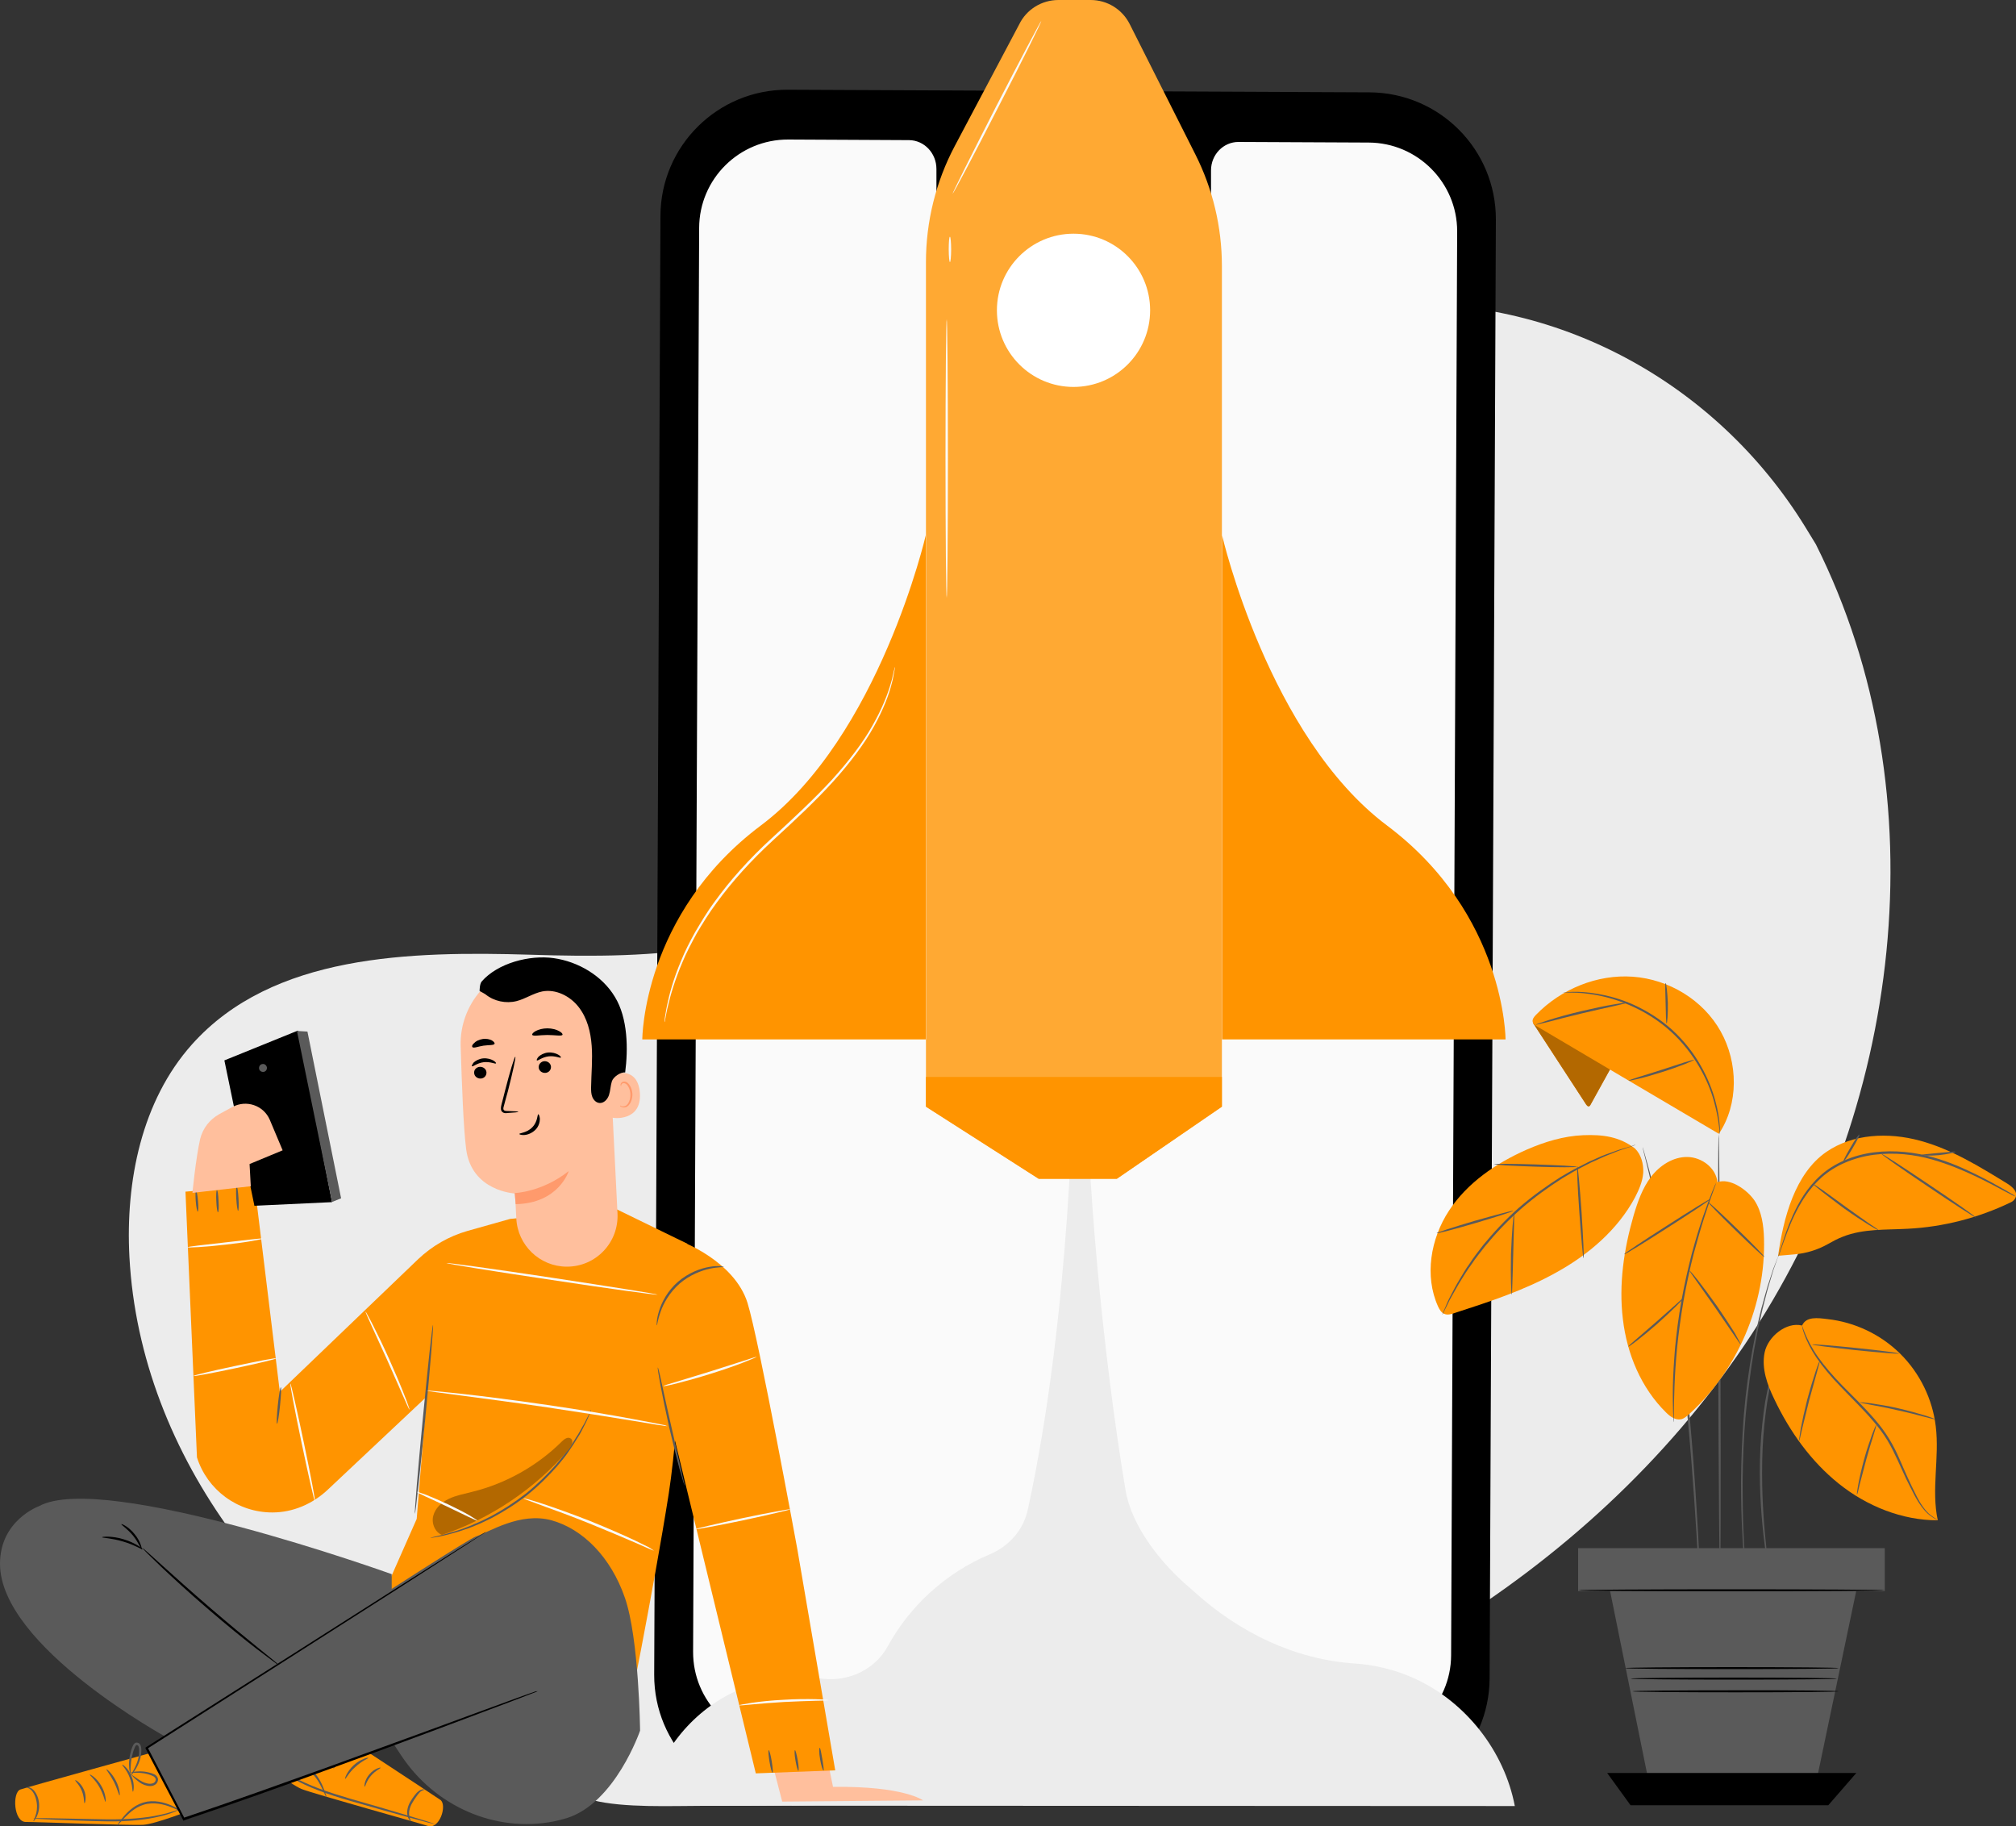 <?xml version="1.0" encoding="utf-8"?>
<!-- Generator: Adobe Illustrator 26.0.1, SVG Export Plug-In . SVG Version: 6.00 Build 0)  -->
<svg version="1.2" baseProfile="tiny" xmlns="http://www.w3.org/2000/svg" xmlns:xlink="http://www.w3.org/1999/xlink" x="0px"
	 y="0px" viewBox="0 0 1000 905.8" overflow="visible" xml:space="preserve">
<rect x="0" y="0" width="1000" height="905.8" fill="#333333" stroke="none"/>
<g id="Background_Simple">
</g>
<g id="Device">
</g>
<g id="Rocket">
</g>
<g id="Character">
</g>
<g id="Plant">
	<g>
		<path fill="#ECECEC" d="M900.7,269.9l-5.2-8.5c-44.3-72-124.3-115.4-208.6-110.2c-10.8,0.7-21.6,2.1-32.3,4.4
			c-76.7,16.2-143.4,73.5-171.1,146.8c-16.3,43.1-20.8,92.8-51.7,127c-40.2,44.6-108.4,46-168.4,44.1c-60-1.8-128.2-0.3-168.2,44.5
			c-25,28-33,67.9-31,105.4c5.3,99.3,75.4,188.2,164.6,232.3c23.4,11.6,40.1,30.8,65.2,37.1c15.5,3.9,38.7,2.8,54.8,2.8
			c56.8,0,115.5,0,171.7-11.2c136.7-27.2,266.7-101.9,344.8-217.3C943.4,551.7,963.2,394.5,900.7,269.9z"/>
		<g>
			<g>
				<g>
					<g>
						<g>
							<g>
								<g>
									<g>
										<path d="M675.7,895l-288.6-1.3c-34.7-0.2-62.7-28.4-62.6-63.1l3.1-723.5c0.1-34.7,28.4-62.8,63.2-62.6l288.6,1.3
											c34.7,0.2,62.7,28.4,62.6,63.1l-3.1,723.5C738.7,867.1,710.4,895.1,675.7,895z"/>
									</g>
								</g>
								<g>
									<g>
										<path fill="#FAFAFA" d="M678.9,70.7l-64.6-0.3c-7.5,0-13.6,6.3-13.6,14.1l0,10.1c0,7.8-6.1,14.2-13.6,14.1l-109.1-0.5
											c-7.5,0-13.6-6.4-13.5-14.3l0-10.1c0-7.8-6-14.2-13.5-14.3l-19.7-0.1l-40.3-0.2c-24.3-0.1-44.1,19.5-44.2,43.8l-3,706.2
											c-0.1,24.3,19.5,44.1,43.8,44.2l288,1.3c24.3,0.1,44.1-19.5,44.2-43.8l3-706.2C722.8,90.6,703.2,70.8,678.9,70.7z"/>
									</g>
								</g>
							</g>
						</g>
					</g>
				</g>
				<g>
					<g>
						<g>
							<g>
								<g>
									<g>
										<path fill="#FAFAFA" d="M559.2,309.6c2.4,1.8,4.5,3.8,6.3,6.1l8-1.5l5.3,12.4l-6.6,4.8c0.4,2.9,0.5,5.8,0.1,8.8l6.7,4.6
											l-5,12.5l-8-1.3c-1.8,2.4-3.8,4.5-6.1,6.3l1.5,8l-12.4,5.3l-4.8-6.6c-2.9,0.4-5.8,0.5-8.8,0.1l-4.6,6.7l-12.5-5l1.3-8
											c-2.4-1.8-4.5-3.8-6.3-6.1l-8,1.5l-5.3-12.4l6.6-4.8c-0.4-2.9-0.5-5.8-0.1-8.8l-6.7-4.6l5-12.5l8,1.3
											c1.8-2.4,3.8-4.5,6.1-6.3l-1.5-8l12.4-5.3l4.8,6.6c2.9-0.4,5.8-0.5,8.8-0.1l4.6-6.7l12.5,5L559.2,309.6L559.2,309.6z
											 M545.3,323c-7.4-3-15.8,0.6-18.8,8c-3,7.4,0.6,15.8,8,18.8c7.4,3,15.8-0.6,18.8-8C556.3,334.4,552.7,326,545.3,323z"/>
									</g>
								</g>
							</g>
						</g>
					</g>
					<g>
						<g>
							<g>
								<g>
									<g>
										<g>
											<path fill="#FAFAFA" d="M545.3,323c0,0,1.3,0.3,3.2,1.6c1.9,1.3,4.4,3.8,5.6,7.9c0.6,2,0.8,4.4,0.3,6.8
												c-0.5,2.4-1.6,4.9-3.5,7c-0.9,1.1-2,2-3.3,2.7c-1.2,0.8-2.6,1.4-4.1,1.7c-2.9,0.8-6.2,0.6-9.2-0.6c-3-1.2-5.5-3.4-7.1-6
												c-0.8-1.3-1.4-2.7-1.7-4.1c-0.4-1.4-0.5-2.8-0.5-4.2c0.1-2.8,1-5.4,2.3-7.4c1.3-2.1,3.1-3.6,4.9-4.7
												c3.7-2.1,7.3-2.2,9.5-1.8C544.2,322.4,545.3,323,545.3,323c0,0.1-1.2-0.5-3.5-0.7c-2.2-0.3-5.7-0.1-9.2,2
												c-1.7,1-3.4,2.5-4.6,4.6c-1.2,2-2.1,4.4-2.2,7.1c-0.1,1.3,0.1,2.7,0.5,4c0.3,1.3,0.9,2.7,1.7,3.9
												c1.5,2.5,3.9,4.5,6.7,5.6c2.8,1.1,5.9,1.3,8.7,0.6c1.4-0.3,2.7-0.9,3.9-1.6c1.2-0.7,2.2-1.6,3.1-2.6
												c1.8-1.9,2.8-4.3,3.3-6.6c0.5-2.3,0.3-4.6-0.2-6.5c-1.1-3.9-3.4-6.4-5.2-7.8C546.5,323.5,545.3,323.1,545.3,323z"/>
										</g>
									</g>
								</g>
							</g>
						</g>
					</g>
					<g>
						<g>
							<g>
								<g>
									<g>
										<g>
											<path fill="#FAFAFA" d="M559.2,309.6c0,0,0-0.2,0.1-0.5c0.1-0.4,0.1-0.9,0.2-1.5c0.2-1.4,0.5-3.4,0.9-6l0.1,0.1
												c-3.2-1.3-7.4-2.9-12.5-4.9l0.3-0.1c-1.4,2-2.9,4.3-4.6,6.7l-0.1,0.1l-0.1,0c-2.7-0.3-5.7-0.3-8.7,0.1l-0.2,0l-0.1-0.1
												c-1.5-2-3.1-4.3-4.8-6.6l0.4,0.1c-3.9,1.7-8,3.4-12.4,5.3l0.2-0.4c0.5,2.5,1,5.2,1.5,8l0,0.2l-0.2,0.1
												c-2.1,1.7-4.2,3.8-6.1,6.2l-0.1,0.2l-0.2,0c-2.5-0.4-5.2-0.8-8-1.3l0.4-0.2c-1.6,3.9-3.3,8.1-5,12.5l-0.1-0.5
												c2.1,1.4,4.4,3,6.7,4.6l0.2,0.1l0,0.2c-0.3,2.7-0.3,5.7,0.1,8.7l0,0.2l-0.2,0.1c-2.1,1.5-4.3,3.1-6.6,4.8l0.1-0.5
												c1.7,3.9,3.5,8.1,5.3,12.4l-0.5-0.2c2.5-0.5,5.2-1,8-1.5l0.2,0l0.2,0.2c1.7,2.2,3.8,4.3,6.2,6.1l0,0l0,0
												c0.1,0.2-0.2-0.4,0.2,0.4l0,0l0,0l0,0l0,0.1l0,0.1l0,0.3l-0.1,0.5l-0.2,1l-0.3,2c-0.2,1.3-0.4,2.7-0.6,4l-0.3-0.4
												c4.2,1.7,8.4,3.4,12.5,5l-0.5,0.1c1.6-2.2,3.1-4.5,4.6-6.7l0.1-0.2l0.2,0c2.9,0.4,5.8,0.3,8.7-0.1l0.2,0l0.1,0.2
												c1.6,2.2,3.2,4.4,4.8,6.6l-0.5-0.1c4.2-1.8,8.3-3.6,12.4-5.3l-0.2,0.4c-0.5-2.7-1-5.4-1.4-8l0-0.2l0.2-0.1
												c2.3-1.8,4.4-3.9,6.1-6.2l0.1-0.2l0.2,0c2.7,0.4,5.4,0.9,8,1.3l-0.4,0.2c1.8-4.4,3.4-8.5,5-12.5l0.1,0.4
												c-2.3-1.6-4.5-3.2-6.7-4.6l-0.1-0.1l0-0.2c0.4-3.1,0.3-6-0.1-8.7l0-0.2l0.1-0.1c2.4-1.7,4.6-3.3,6.6-4.7l-0.1,0.3
												c-2-4.8-3.7-8.9-5.2-12.4l0.2,0.1c-3.2,0.6-5.8,1-8,1.4l-0.1,0l0-0.1c-1.8-2.3-3.4-3.8-4.5-4.8c-0.5-0.5-0.9-0.8-1.2-1.1
												C559.3,309.8,559.2,309.6,559.2,309.6c0,0,0.2,0.1,0.5,0.3c0.3,0.2,0.7,0.5,1.3,1c1.1,0.9,2.8,2.4,4.6,4.7l-0.1,0
												c2.2-0.4,4.8-0.9,8-1.5l0.1,0l0.1,0.1c1.5,3.5,3.3,7.6,5.3,12.3l0.1,0.2l-0.2,0.1c-2,1.5-4.2,3-6.6,4.8l0.1-0.3
												c0.4,2.8,0.5,5.7,0.1,8.8l-0.1-0.3c2.1,1.5,4.3,3,6.7,4.6l0.2,0.1l-0.1,0.2c-1.6,3.9-3.2,8.1-5,12.5l-0.1,0.3l-0.3,0
												c-2.6-0.4-5.3-0.8-8-1.3l0.3-0.1c-1.7,2.3-3.8,4.5-6.2,6.3l0.1-0.4c0.5,2.6,1,5.3,1.5,8l0.1,0.3l-0.3,0.1
												c-4,1.7-8.1,3.5-12.4,5.3l-0.3,0.1l-0.2-0.3c-1.6-2.2-3.2-4.4-4.8-6.6l0.4,0.2c-2.9,0.4-5.9,0.5-8.9,0.1l0.4-0.2
												c-1.5,2.2-3.1,4.4-4.6,6.7l-0.2,0.3l-0.3-0.1c-4.1-1.6-8.3-3.3-12.5-5l-0.3-0.1l0.1-0.3c0.2-1.3,0.4-2.7,0.6-4l0.3-2
												l0.2-1l0.1-0.5l0-0.3l0-0.1l0-0.1l0,0l0,0l0,0c0.3,0.8,0.1,0.2,0.2,0.4l0,0l0,0c-2.4-1.8-4.6-4-6.3-6.2l0.4,0.2
												c-2.7,0.5-5.5,1-8,1.5l-0.3,0.1l-0.1-0.3c-1.8-4.3-3.6-8.5-5.3-12.4l-0.1-0.3l0.3-0.2c2.3-1.6,4.5-3.3,6.6-4.8l-0.2,0.4
												c-0.4-3-0.4-6.1-0.1-8.9l0.2,0.4c-2.3-1.6-4.6-3.2-6.7-4.6l-0.3-0.2l0.1-0.3c1.7-4.3,3.4-8.6,5-12.5l0.1-0.3l0.3,0
												c2.8,0.5,5.5,0.9,8,1.3l-0.3,0.1c1.9-2.5,4-4.6,6.2-6.3l-0.1,0.3c-0.5-2.8-1-5.5-1.4-8l0-0.3l0.2-0.1
												c4.3-1.8,8.5-3.6,12.4-5.2l0.2-0.1l0.1,0.2c1.7,2.3,3.3,4.5,4.7,6.6l-0.3-0.1c3.1-0.4,6.1-0.4,8.8-0.1l-0.2,0.1
												c1.7-2.4,3.2-4.6,4.6-6.7l0.1-0.1l0.2,0.1c5.1,2.1,9.3,3.8,12.4,5.1l0.1,0l0,0.1c-0.4,2.6-0.8,4.6-1,5.9
												c-0.1,0.7-0.2,1.2-0.3,1.5C559.3,309.5,559.2,309.6,559.2,309.6z"/>
										</g>
									</g>
								</g>
							</g>
						</g>
					</g>
				</g>
			</g>
		</g>
		<g>
			<path fill="#ECECEC" d="M702,832.6c-9.5-4.4-19.7-6.9-30.1-7.6c-29.6-2-57-15.3-79.1-35.2c-0.9-0.8-1.8-1.6-2.7-2.4
				c-14-11.8-28.8-30.3-31.8-48.4c-11.3-67.2-19.7-159.7-19.1-208.4h-6.7c0,0-0.8,118.2-22.7,218.2c-2.2,10.1-9.4,18.1-18.9,22.1
				c-21.3,8.9-39.5,25.3-50.5,45.5c-6.4,11.7-19.5,17.8-32.8,16.1c-15.4-2-31.4,0.5-45.3,7.5c-21.3,10.8-37.1,32-41.3,55.5
				l430.4,0.2C746.2,868.5,727.2,844.2,702,832.6z"/>
			<g>
				<g>
					<path fill="#FFA933" d="M505.5,12.2l-31.9,60.2c-9.4,17.7-14.3,37.5-14.3,57.6v418.9l55.9,35.7H554l52.1-35.7v-417
						c0-19.2-4.5-38.2-13.2-55.4l-32.5-64.5C556.7,4.6,549.2,0,541,0h-16C516.7,0,509.1,4.7,505.5,12.2z"/>
					<path fill="#FF9400" d="M459.3,515.5H318.6c0,0,0-62,58.8-106.1c58.8-44.1,81.8-143.9,81.8-143.9V515.5z"/>
					<path fill="#FF9400" d="M606.1,515.5h140.7c0,0,0-62-58.8-106.1s-81.8-143.9-81.8-143.9V515.5z"/>
					<g>
						<path fill="#FAFAFA" d="M469.6,296.5c-0.3,0-0.6-30.9-0.6-69.1c0-38.2,0.3-69.1,0.6-69.1c0.3,0,0.6,30.9,0.6,69.1
							C470.2,265.6,469.9,296.5,469.6,296.5z"/>
					</g>
					<g>
						<path fill="#FAFAFA" d="M471.2,117.4c0.3,0,0.6,2.8,0.6,6.3c0,3.5-0.3,6.3-0.6,6.3c-0.3,0-0.6-2.8-0.6-6.3
							C470.6,120.2,470.8,117.4,471.2,117.4z"/>
					</g>
					<g>
						<path fill="#FAFAFA" d="M516.5,10.4c0.3,0.1-9.3,19.5-21.5,43.1c-12.1,23.7-22.2,42.7-22.5,42.6C472.3,96,481.9,76.7,494,53
							C506.2,29.3,516.3,10.3,516.5,10.4z"/>
					</g>
					<g>
						<path fill="#FAFAFA" d="M444,330.8c0,0,0,0.2-0.1,0.6c-0.1,0.4-0.2,1-0.3,1.6c-0.1,0.7-0.3,1.6-0.5,2.6
							c-0.2,1-0.4,2.2-0.8,3.5c-1.3,5.3-4.1,12.7-8.8,21.2c-4.7,8.5-11.7,17.9-20.3,27.4c-8.6,9.5-19,19.2-29.9,29.2
							c-10.9,10-20.3,20.5-27.8,30.8c-3.8,5.1-7,10.3-9.9,15.2c-2.7,5-5.2,9.7-7,14.1c-3.8,8.9-6,16.4-7.2,21.7
							c-0.7,2.6-1,4.7-1.3,6.1c-0.1,0.6-0.2,1.2-0.3,1.6c-0.1,0.4-0.1,0.5-0.2,0.5c0,0,0-0.2,0-0.6c0.1-0.4,0.1-1,0.2-1.6
							c0.3-1.4,0.5-3.5,1.1-6.2c1.1-5.3,3.1-13,6.9-21.9c1.8-4.5,4.2-9.3,7-14.3c2.9-4.9,6-10.2,9.9-15.4c7.5-10.4,17-21,27.9-31
							c10.9-10,21.2-19.6,29.9-29c8.6-9.5,15.6-18.7,20.3-27.1c4.8-8.4,7.6-15.7,9.1-21c0.4-1.3,0.7-2.4,0.9-3.5
							c0.2-1,0.4-1.8,0.6-2.6c0.2-0.6,0.3-1.2,0.4-1.6C444,331,444,330.8,444,330.8z"/>
					</g>
				</g>
			</g>
			<polyline fill="#FF9400" points="459.3,548.8 515.2,584.6 554,584.6 606.1,548.8 606.1,534.1 459.3,534.1 459.3,548.8 			"/>
		</g>
		<circle fill="#FFFFFF" cx="532.5" cy="153.9" r="38"/>
		<g>
			<g>
				<path fill="#FFBF9D" d="M381.8,869.6l6.2,23.9l69.9-0.6c0,0-9.6-7.2-44.7-6.7l-3.4-16.6H381.8z"/>
			</g>
			<g>
				<g>
					<path fill="#FF9400" d="M305.6,599.6l-52.5,4.9l-21.3,6c-9.1,2.6-17.4,7.4-24.3,13.9l-68.7,65.9L126.3,588L92,591l5.7,131.8
						c5.1,16,20,27.3,37.4,27.3c10.3,0,20.1-4.3,27.6-11.4l48.9-46l-4.9,60.6L190,791.1l120,67.8c0,0,14.1-69.8,21.7-118
						c6.1-39.1,9.2-124.1,9.2-124.1L305.6,599.6z"/>
				</g>
				<g>
					<path fill="#FF9400" d="M337.8,615.6c0,0,26.5,9.8,33,30.6c5.7,18.4,24.7,122.1,24.7,122.1l18.8,109.7l-39.4,1.5l-45.4-186.9
						L337.8,615.6z"/>
				</g>
				<g>
					<g>
						<path fill="#5A5A5A" d="M205.8,750.8c-0.3,0,1.4-21,3.9-46.9c2.5-25.9,4.7-46.8,5.1-46.8c0.3,0-1.4,21-3.9,46.9
							C208.4,729.8,206.1,750.8,205.8,750.8z"/>
					</g>
				</g>
				<g>
					<g>
						<path fill="#5A5A5A" d="M293.2,699.2c0,0-0.1,0.4-0.3,1c-0.3,0.8-0.7,1.7-1.2,2.9c-0.5,1.2-1.2,2.8-2.1,4.4
							c-0.9,1.7-1.8,3.7-3.2,5.7c-0.6,1-1.3,2.1-2,3.2c-0.7,1.1-1.5,2.2-2.3,3.4c-1.6,2.4-3.5,4.7-5.6,7.2
							c-4.2,4.8-9.2,9.8-14.9,14.4c-5.8,4.6-11.8,8.3-17.4,11.3c-2.9,1.4-5.6,2.8-8.2,3.8c-1.3,0.5-2.6,1.1-3.8,1.5
							c-1.2,0.4-2.4,0.8-3.6,1.2c-2.3,0.8-4.4,1.3-6.2,1.8c-1.8,0.5-3.5,0.8-4.8,1.1c-1.2,0.2-2.2,0.4-3.1,0.5
							c-0.7,0.1-1.1,0.1-1.1,0.1c0,0,0.4-0.2,1-0.3c0.8-0.2,1.8-0.4,3-0.7c1.3-0.3,2.9-0.7,4.7-1.2c1.8-0.6,3.9-1.1,6.2-1.9
							c1.1-0.4,2.3-0.8,3.5-1.3c1.2-0.4,2.5-1,3.8-1.6c2.6-1,5.3-2.4,8.1-3.8c5.6-3,11.4-6.7,17.2-11.2c5.7-4.6,10.6-9.5,14.8-14.2
							c2-2.4,4-4.7,5.6-7c0.8-1.1,1.7-2.2,2.4-3.3c0.7-1.1,1.4-2.1,2-3.2c1.4-2,2.3-3.9,3.3-5.6c1-1.6,1.7-3.1,2.3-4.3
							c0.6-1.1,1-2,1.4-2.8C292.9,699.5,293.1,699.2,293.2,699.2z"/>
					</g>
				</g>
				<g>
					<g>
						<path fill="#B36800" d="M219.7,761.4c-3.8-1.1-5.8-5.8-4.8-9.6c1-3.9,4.2-6.8,7.8-8.5c3.6-1.7,7.6-2.4,11.4-3.4
							c16.8-4.1,32.4-12.9,44.6-25c1.1-1.1,2.8-2.4,4.2-1.6c1.9,1,0.7,3.9-0.7,5.5c-16.9,19.7-39.1,34.6-63.7,42.7"/>
					</g>
				</g>
				<g>
					<g>
						<path fill="#5A5A5A" d="M339.6,736.7c-0.1,0-0.4-0.8-0.8-2.2c-0.4-1.5-1-3.6-1.8-6.2c-1.4-5.2-3.2-12.5-5.1-20.6
							c-1.8-8.1-3.3-15.5-4.3-20.8c-0.5-2.7-0.8-4.8-1.1-6.3c-0.2-1.5-0.3-2.3-0.2-2.4c0.1,0,0.3,0.8,0.7,2.3
							c0.4,1.7,0.9,3.8,1.4,6.3c1.2,5.6,2.8,12.8,4.6,20.7c1.8,7.9,3.5,15.1,4.7,20.7c0.5,2.5,1,4.6,1.4,6.3
							C339.5,735.9,339.6,736.7,339.6,736.7z"/>
					</g>
				</g>
				<g>
					<g>
						<path fill="#5A5A5A" d="M98.1,600.9c-0.3,0-0.8-2.3-1-5.2c-0.2-2.9-0.2-5.2,0.1-5.3c0.3,0,0.8,2.3,1,5.2
							C98.5,598.5,98.4,600.8,98.1,600.9z"/>
					</g>
				</g>
				<g>
					<g>
						<path fill="#5A5A5A" d="M108.1,601.2c-0.3,0-0.7-2.4-0.8-5.5c-0.2-3.1,0-5.5,0.3-5.6c0.3,0,0.7,2.4,0.8,5.5
							C108.6,598.7,108.5,601.2,108.1,601.2z"/>
					</g>
				</g>
				<g>
					<g>
						<path fill="#5A5A5A" d="M118.1,600.5c-0.3,0-0.7-2.7-0.9-6.1c-0.2-3.4-0.1-6.2,0.2-6.2c0.3,0,0.7,2.7,0.9,6.1
							C118.5,597.7,118.4,600.5,118.1,600.5z"/>
					</g>
				</g>
				<g>
					<g>
						<path fill="#5A5A5A" d="M137.4,706.1c-0.3,0-0.1-4.1,0.4-9.1c0.5-5,1.2-9,1.5-9c0.3,0,0.1,4.1-0.4,9.1
							C138.4,702.2,137.7,706.2,137.4,706.1z"/>
					</g>
				</g>
				<g>
					<g>
						<path fill="#5A5A5A" d="M381.3,868c0.3-0.1,1,2.4,1.5,5.5c0.5,3.1,0.7,5.6,0.4,5.7c-0.3,0.1-1-2.4-1.5-5.5
							C381.2,870.6,381,868.1,381.3,868z"/>
					</g>
				</g>
				<g>
					<g>
						<path fill="#5A5A5A" d="M394.3,868c0.3-0.1,0.9,2.2,1.4,5c0.5,2.8,0.6,5.1,0.3,5.2c-0.3,0.1-0.9-2.2-1.4-5
							C394.1,870.4,394,868.1,394.3,868z"/>
					</g>
				</g>
				<g>
					<g>
						<path fill="#5A5A5A" d="M406.6,866.8c0.3,0,0.8,2.5,1.3,5.6c0.5,3.1,0.9,5.7,0.6,5.7c-0.3,0.1-1.2-2.4-1.7-5.6
							C406.2,869.4,406.3,866.8,406.6,866.8z"/>
					</g>
				</g>
				<g>
					<g>
						<path fill="#5A5A5A" d="M359.1,628.3c0,0.2-2.8,0-7,0.9c-4.2,0.9-10,3.1-15,7.4c-5,4.4-8,9.8-9.4,13.9
							c-1.5,4.1-1.7,6.9-1.9,6.8c-0.1,0-0.1-0.7,0-1.9c0.1-1.2,0.4-3,1.1-5.2c1.3-4.3,4.2-10,9.4-14.5c5.2-4.5,11.3-6.7,15.6-7.4
							c2.2-0.4,4-0.4,5.3-0.4C358.4,628.2,359.1,628.3,359.1,628.3z"/>
					</g>
				</g>
				<g>
					<g>
						<path fill="#FAFAFA" d="M375.3,672.9c0.1,0.1-2.4,1.2-6.5,2.8c-4.1,1.6-9.8,3.6-16.2,5.6c-6.4,2-12.2,3.6-16.5,4.7
							c-4.3,1.1-6.9,1.6-7,1.4c0-0.2,2.6-1,6.7-2.2c4.5-1.4,10.1-3.1,16.4-5c6.2-2,11.8-3.8,16.3-5.2
							C372.7,673.6,375.3,672.8,375.3,672.9z"/>
					</g>
				</g>
				<g>
					<g>
						<path fill="#FAFAFA" d="M392,748.5c0,0.2-2.6,0.8-6.8,1.8c-4.2,1-10.1,2.3-16.6,3.7c-6.5,1.4-12.4,2.5-16.6,3.3
							c-4.3,0.8-6.9,1.2-7,1.1c0-0.2,2.6-0.8,6.8-1.8c4.2-1,10.1-2.3,16.6-3.7c6.5-1.4,12.4-2.5,16.7-3.3
							C389.4,748.8,392,748.4,392,748.5z"/>
					</g>
				</g>
				<g>
					<g>
						<path fill="#FAFAFA" d="M411,843.2c0,0.2-2.5,0.2-6.5,0.3c-4,0.1-9.6,0.3-15.7,0.6c-6.1,0.4-11.7,0.8-15.7,1.2
							c-4,0.4-6.5,0.6-6.5,0.4c0-0.1,2.4-0.6,6.4-1.2c4-0.6,9.5-1.2,15.7-1.5c6.1-0.4,11.7-0.4,15.8-0.3
							C408.5,842.8,411,843,411,843.2z"/>
					</g>
				</g>
				<g>
					<g>
						<path fill="#FAFAFA" d="M236.9,754.2c-0.1,0.1-1.8-0.6-4.5-1.9c-3.1-1.5-6.7-3.2-10.6-5.1c-4-1.9-7.5-3.6-10.7-5
							c-2.7-1.3-4.4-2.1-4.3-2.3c0.1-0.1,1.8,0.4,4.7,1.5c2.8,1.1,6.7,2.8,10.8,4.7c4.2,2,7.9,3.9,10.5,5.4
							C235.4,753.1,237,754.1,236.9,754.2z"/>
					</g>
				</g>
				<g>
					<g>
						<path fill="#FAFAFA" d="M324.3,769c0,0.1-0.9-0.3-2.6-1c-1.8-0.8-4.1-1.8-6.8-3c-5.8-2.5-13.8-5.9-22.7-9.5
							c-8.9-3.6-17.1-6.6-23-8.7c-2.8-1-5.1-1.9-7-2.6c-1.7-0.6-2.6-1-2.5-1.1c0-0.1,1,0.2,2.7,0.6c1.7,0.5,4.1,1.2,7.1,2.2
							c6,2,14.2,4.9,23.1,8.4c8.9,3.6,16.9,7.1,22.6,9.8c2.8,1.4,5.1,2.5,6.7,3.3C323.5,768.5,324.4,769,324.3,769z"/>
					</g>
				</g>
				<g>
					<g>
						<path fill="#FAFAFA" d="M331.1,707.3c0,0-0.4,0-1.2-0.1c-0.9-0.1-2.1-0.3-3.5-0.5c-3.2-0.5-7.5-1.2-12.7-2.1
							c-10.8-1.8-25.6-4.1-42.1-6.6c-16.4-2.4-31.4-4.4-42.2-5.8c-5.3-0.7-9.6-1.3-12.8-1.7c-1.4-0.2-2.6-0.4-3.5-0.5
							c-0.8-0.1-1.2-0.2-1.2-0.3c0,0,0.4,0,1.2,0c0.9,0.1,2.1,0.2,3.5,0.3c3,0.3,7.4,0.7,12.8,1.3c10.8,1.2,25.8,3.1,42.2,5.5
							c16.5,2.4,31.3,4.9,42,6.9c5.4,1,9.7,1.8,12.7,2.4c1.4,0.3,2.5,0.5,3.4,0.7C330.7,707.2,331.1,707.3,331.1,707.3z"/>
					</g>
				</g>
				<g>
					<g>
						<path fill="#FAFAFA" d="M326.2,642.1c0,0.3-23.6-2.9-52.5-7.3c-29-4.3-52.4-8.1-52.3-8.4c0-0.3,23.5,2.9,52.5,7.3
							C302.8,638.1,326.3,641.8,326.2,642.1z"/>
					</g>
				</g>
				<g>
					<g>
						<path fill="#FAFAFA" d="M203.1,699.1c-0.1,0.1-1.4-2.7-3.3-7.1c-2.1-4.7-4.7-10.6-7.6-17.2c-3-6.5-5.7-12.5-7.8-17.1
							c-2-4.4-3.2-7.1-3.1-7.2c0.1,0,0.5,0.6,1.1,1.8c0.7,1.2,1.6,2.9,2.7,5.1c2.2,4.3,5.1,10.3,8.1,17c3,6.7,5.6,12.9,7.3,17.3
							c0.9,2.2,1.6,4.1,2,5.3C203,698.4,203.2,699.1,203.1,699.1z"/>
					</g>
				</g>
				<g>
					<g>
						<path fill="#FAFAFA" d="M156.3,744.9c-0.3,0.1-3.3-13.1-6.7-29.3c-3.4-16.2-5.9-29.5-5.6-29.5c0.3-0.1,3.3,13.1,6.7,29.3
							C154.1,731.6,156.6,744.9,156.3,744.9z"/>
					</g>
				</g>
				<g>
					<g>
						<path fill="#FAFAFA" d="M137,673.7c0.1,0.3-9.1,2.5-20.4,4.9c-11.3,2.4-20.5,4.1-20.6,3.8c-0.1-0.3,9-2.5,20.4-4.9
							C127.7,675.1,136.9,673.3,137,673.7z"/>
					</g>
				</g>
				<g>
					<g>
						<path fill="#FAFAFA" d="M130.2,614.3c0,0.2-2,0.6-5.4,1.2c-3.3,0.6-8,1.2-13.1,1.8c-5.1,0.6-9.8,1-13.2,1.2
							c-3.4,0.2-5.5,0.2-5.5,0.1c0-0.2,2.1-0.5,5.4-0.9c3.8-0.4,8.2-0.9,13.1-1.5c4.9-0.6,9.3-1.1,13.1-1.5
							C128.1,614.3,130.1,614.1,130.2,614.3z"/>
					</g>
				</g>
			</g>
			<g>
				<g>
					<g>
						<path d="M147.8,511.1c0.6,1.2,16.9,85.1,16.9,85.1l-38.5,1.8l-14.9-72.1L147.8,511.1z"/>
					</g>
					<g>
						<polygon fill="#5A5A5A" points="164.7,596.1 169.2,594.3 152.5,511.6 147.3,511.3 						"/>
					</g>
					<g>
						<path fill="#5A5A5A" d="M132.4,529.4c0.1,1.1-0.6,2.1-1.7,2.2c-1.1,0.1-2.1-0.6-2.2-1.7c-0.1-1.1,0.6-2.1,1.7-2.2
							C131.2,527.5,132.2,528.3,132.4,529.4z"/>
					</g>
				</g>
				<g>
					<path fill="#FFBF9D" d="M124.4,588.3l-0.6-11l16.4-6.8l-6.4-15.2c-3.1-7.1-11.6-10-18.5-6.3c-2.2,1.2-4.5,2.4-6.6,3.6
						c-4.7,2.6-8.1,7-9.4,12.2c-2.1,9-4,27.7-3.8,26.8"/>
				</g>
			</g>
			<g>
				<g>
					<path fill="#FF9400" d="M80.4,867.8c0,0-67.6,18.7-70.3,19.7c-4.1,1.4-3.4,16.4,2.9,16.1c3-0.1,51.9,1.8,58.1,1.4
						s24.8-7.7,24.8-7.7L80.4,867.8z"/>
				</g>
				<g>
					<g>
						<path fill="#5A5A5A" d="M52.3,893.6c-0.3,0-0.8-3.5-3-7.3c-2.1-3.8-5-6-4.8-6.2c0.1-0.3,3.5,1.6,5.8,5.7
							C52.6,889.7,52.6,893.6,52.3,893.6z"/>
					</g>
				</g>
				<g>
					<g>
						<path fill="#5A5A5A" d="M59.3,890.4c-0.3,0.1-1-3.1-2.8-6.7c-1.8-3.5-3.9-6-3.7-6.2c0.2-0.2,2.8,2,4.7,5.7
							C59.4,886.9,59.6,890.4,59.3,890.4z"/>
					</g>
				</g>
				<g>
					<g>
						<path fill="#5A5A5A" d="M65.9,888.6c-0.3,0-0.1-3.4-1.6-7.1c-1.4-3.8-3.9-6.1-3.7-6.3c0.1-0.3,3.2,1.8,4.7,5.9
							C67,885.1,66.2,888.7,65.9,888.6z"/>
					</g>
				</g>
				<g>
					<g>
						<path fill="#5A5A5A" d="M64.7,879.9c-0.1,0-0.7-1.9-0.7-5c0-1.6,0.2-3.5,0.7-5.5c0.2-1,0.6-2.1,1-3.1c0.2-0.5,0.5-1.2,1.1-1.7
							c0.6-0.6,1.8-0.4,2.3,0.1c0.6,0.5,0.8,1.3,0.9,1.9c0.1,0.6,0.1,1.2,0.1,1.8c0,1.2-0.2,2.3-0.4,3.3c-0.5,2.1-1.3,3.8-2.1,5.2
							c-1.6,2.7-2.9,4.1-3,4.1c-0.2-0.1,1-1.7,2.3-4.4c0.7-1.4,1.4-3.1,1.8-5c0.2-1,0.3-2,0.3-3.1c0-1,0-2.3-0.6-2.8
							c-0.3-0.3-0.6-0.3-0.9-0.1c-0.3,0.2-0.5,0.7-0.7,1.2c-0.4,1-0.8,2-1,3c-0.5,1.9-0.8,3.8-0.9,5.3
							C64.6,877.9,64.9,879.9,64.7,879.9z"/>
					</g>
				</g>
				<g>
					<g>
						<path fill="#5A5A5A" d="M64.8,879.2c0-0.1,1.6-0.7,4.4-0.7c1.4,0,3,0.1,4.8,0.6c0.9,0.2,1.8,0.5,2.8,1
							c0.9,0.5,1.9,1.8,1.5,3.1c-0.3,1.3-1.4,2.1-2.4,2.4c-1.1,0.3-2.1,0.2-3,0c-1.9-0.4-3.3-1.3-4.4-2.2c-2.2-1.7-3.2-3-3.1-3.1
							c0.1-0.1,1.4,1,3.6,2.4c1.1,0.7,2.5,1.5,4.1,1.8c0.8,0.2,1.7,0.2,2.5,0c0.8-0.2,1.5-0.8,1.6-1.6c0.2-0.8-0.3-1.4-1-1.9
							c-0.7-0.4-1.6-0.7-2.5-1c-1.7-0.5-3.2-0.7-4.6-0.8C66.5,879.1,64.9,879.4,64.8,879.2z"/>
					</g>
				</g>
				<g>
					<g>
						<path fill="#5A5A5A" d="M41.9,894.3c-0.3,0,0-2.9-1.3-6.1c-1.3-3.2-3.5-5-3.3-5.3c0.1-0.3,2.9,1.3,4.4,4.9
							C43.1,891.3,42.2,894.4,41.9,894.3z"/>
					</g>
				</g>
				<g>
					<g>
						<path fill="#5A5A5A" d="M89.1,897.4c0,0.1-0.9,0.5-2.6,1.2c-1.7,0.7-4.3,1.6-7.5,2.3c-6.5,1.6-15.7,2.6-25.8,2.4
							c-10.1-0.1-19.3-0.6-25.9-0.8c-3.1-0.2-5.8-0.3-7.8-0.4c-1.8-0.1-2.9-0.2-2.9-0.3c0-0.1,1-0.1,2.9-0.1c2.1,0,4.7,0,7.8,0.1
							c6.8,0.1,15.9,0.3,25.9,0.5c10.1,0.1,19.2-0.7,25.6-2.1C85.2,898.9,89,897.2,89.1,897.4z"/>
					</g>
				</g>
				<g>
					<g>
						<path fill="#5A5A5A" d="M91.1,899c-0.1,0.2-1.9-0.9-5.1-2.3c-3.1-1.3-7.7-2.9-12.8-2.1c-5.1,0.8-8.7,4.2-11.1,6.6
							c-2.4,2.5-3.8,4.1-3.9,4c-0.1-0.1,1.1-1.9,3.3-4.5c1.1-1.3,2.6-2.8,4.5-4.2c1.9-1.4,4.3-2.5,7-3c5.4-0.8,10.2,1,13.3,2.5
							C89.4,897.5,91.1,898.9,91.1,899z"/>
					</g>
				</g>
			</g>
			<g>
				<g>
					<path fill="#FF9400" d="M152.2,849.1c0,0,64,41.9,66.3,43.6c3.4,2.6-0.5,15-6.5,12.8c-2.8-1-56.5-15.9-62.3-18.2
						s-21.3-14.9-21.3-14.9L152.2,849.1z"/>
				</g>
				<g>
					<g>
						<path fill="#5A5A5A" d="M171.2,882.2c-0.3-0.1,0.9-3.7,4.3-6.8c3.4-3.1,7.2-3.9,7.2-3.6c0.1,0.3-3.3,1.5-6.4,4.5
							C173,879.1,171.5,882.4,171.2,882.2z"/>
					</g>
				</g>
				<g>
					<g>
						<path fill="#5A5A5A" d="M165.4,877.1c-0.3-0.1,1-3.3,3.9-6.3c2.9-3,6.1-4.3,6.2-4c0.2,0.3-2.6,2-5.4,4.8
							C167.4,874.4,165.7,877.2,165.4,877.1z"/>
					</g>
				</g>
				<g>
					<g>
						<path fill="#5A5A5A" d="M159.7,873.4c-0.3,0,0-3.7,2.8-7c2.7-3.4,6.3-4.5,6.3-4.2c0.2,0.3-2.9,1.7-5.4,4.9
							C160.8,870.2,160,873.5,159.7,873.4z"/>
					</g>
				</g>
				<g>
					<g>
						<path fill="#5A5A5A" d="M163.5,865.4c-0.2-0.1,0.7-1.8,1.4-4.8c0.4-1.5,0.7-3.3,0.8-5.3c0-1,0-2.1-0.1-3.2
							c0-0.5-0.1-1-0.3-1.4c-0.2-0.3-0.5-0.4-0.9-0.2c-0.7,0.3-1.1,1.5-1.5,2.5c-0.3,1-0.5,2-0.6,3c-0.2,2-0.1,3.8,0.2,5.3
							c0.4,3,1,4.9,0.9,4.9c-0.1,0-1-1.7-1.7-4.8c-0.3-1.5-0.6-3.4-0.4-5.6c0.1-1.1,0.3-2.2,0.6-3.3c0.2-0.6,0.4-1.1,0.6-1.7
							c0.3-0.6,0.7-1.2,1.4-1.5c0.7-0.4,1.8-0.1,2.2,0.6c0.4,0.7,0.5,1.3,0.5,1.9c0.1,1.1,0.1,2.2,0,3.3c-0.1,2.1-0.5,4-1,5.5
							C164.7,863.9,163.6,865.5,163.5,865.4z"/>
					</g>
				</g>
				<g>
					<g>
						<path fill="#5A5A5A" d="M163.6,864.7c-0.1,0.2-1.6-0.6-4.2-1.2c-1.3-0.3-2.8-0.6-4.6-0.6c-0.9,0-1.8,0-2.6,0.2
							c-0.8,0.2-1.5,0.7-1.5,1.5c-0.1,0.8,0.4,1.6,1.1,2c0.7,0.5,1.5,0.7,2.4,0.8c1.7,0.2,3.2-0.1,4.5-0.5c2.5-0.7,4.1-1.4,4.2-1.2
							c0,0.1-1.4,1-3.9,2c-1.3,0.4-2.9,0.9-4.8,0.7c-0.9-0.1-2-0.3-2.9-0.9c-0.9-0.6-1.7-1.8-1.6-3c0.1-1.4,1.4-2.3,2.4-2.5
							c1.1-0.2,2-0.2,2.9-0.1c1.8,0.1,3.4,0.5,4.7,0.9C162.3,863.6,163.7,864.6,163.6,864.7z"/>
					</g>
				</g>
				<g>
					<g>
						<path fill="#5A5A5A" d="M203.8,903.2c-0.1,0.1-1.1-0.6-1.6-2.5c-0.5-1.8-0.2-4.5,1.2-6.9c0.7-1.2,1.4-2.3,2.1-3.2
							c0.7-0.9,1.4-1.8,2.2-2.3c0.7-0.6,1.5-0.8,2-0.9c0.5,0,0.8,0.1,0.8,0.2c0,0.2-1.1,0.1-2.3,1.3c-0.6,0.6-1.2,1.4-1.8,2.3
							c-0.7,1-1.4,2-2,3.1c-1.3,2.3-1.7,4.6-1.4,6.2C203.3,902.3,204,903.1,203.8,903.2z"/>
					</g>
				</g>
				<g>
					<g>
						<path fill="#5A5A5A" d="M180.9,886.1c-0.3,0-0.2-3.2,2.3-6.1c2.4-2.9,5.6-3.6,5.6-3.3c0.1,0.3-2.6,1.4-4.8,4
							C181.7,883.3,181.2,886.2,180.9,886.1z"/>
					</g>
				</g>
				<g>
					<g>
						<path fill="#5A5A5A" d="M135,874.7c0.1-0.1,1,0.7,2.8,1.9c1.8,1.2,4.4,3,7.9,4.8c3.4,1.8,7.7,3.8,12.5,5.6
							c4.8,1.8,10.3,3.5,16,5.2c11.5,3.3,21.9,6.3,29.4,8.6c3.6,1.1,6.6,2,8.9,2.7c2.1,0.7,3.2,1.1,3.2,1.1c0,0.1-1.2-0.2-3.3-0.7
							c-2.3-0.6-5.3-1.4-9-2.4c-7.6-2.1-18-5-29.5-8.3c-5.8-1.7-11.2-3.4-16.1-5.3c-4.9-1.9-9.1-3.9-12.5-5.8c-3.4-2-6-3.8-7.8-5.2
							C135.8,875.6,134.9,874.8,135,874.7z"/>
					</g>
				</g>
				<g>
					<g>
						<path fill="#5A5A5A" d="M132.6,875.6c0-0.1,2-0.9,5.4-1.4c3.4-0.5,8.5-0.8,13.4,1.6c2.4,1.2,4.4,3.1,5.8,4.9
							c1.4,1.9,2.3,3.8,3,5.4c1.3,3.2,1.9,5.3,1.8,5.3c-0.2,0.1-1-1.9-2.5-5c-1.5-3-3.9-7.3-8.5-9.6c-4.6-2.3-9.5-2.2-12.8-1.9
							C134.7,875.3,132.6,875.8,132.6,875.6z"/>
					</g>
				</g>
			</g>
			<g>
				<g>
					<g>
						<g>
							<g>
								<g>
									<g>
										<g>
											<g>
												<g>
													<g>
														<g>
															<g>
																<path fill="#FFBF9D" d="M302.1,517.3l4.2,84.5c0.7,14.4-10.7,26.4-25.1,26.4l0,0c-13.4,0-24.5-10.6-25.1-24
																	c-0.3-6.4-0.6-11.7-0.7-12.3c0,0-21.6-1-24.2-22.2c-1.3-10.2-2.1-31.6-2.7-50.9c-0.6-20.7,14.8-38.4,35.4-40.7
																	l2-0.2C288.1,476.8,301.5,495.1,302.1,517.3z"/>
															</g>
														</g>
													</g>
												</g>
											</g>
										</g>
									</g>
									<g>
										<g>
											<g>
												<g>
													<g>
														<g>
															<g>
																<path fill="#FF9A6C" d="M255.3,591.7c0,0,13.5-0.4,26.8-10.9c0,0-4.9,16-26.3,16.4L255.3,591.7z"/>
															</g>
														</g>
													</g>
												</g>
											</g>
										</g>
									</g>
								</g>
							</g>
						</g>
						<g>
							<g>
								<g>
									<g>
										<g>
											<g>
												<g>
													<g>
														<g>
															<g>
																<g>
																	<g>
																		<g>
																			<path d="M235.2,532.2c0.1,1.6,1.6,2.8,3.3,2.7c1.7-0.1,2.9-1.5,2.8-3.1c-0.1-1.6-1.6-2.8-3.3-2.7
																				C236.3,529.2,235,530.6,235.2,532.2z"/>
																		</g>
																	</g>
																</g>
															</g>
														</g>
													</g>
												</g>
												<g>
													<g>
														<g>
															<g>
																<g>
																	<g>
																		<g>
																			<g>
																				<path d="M234.1,528.8c0.4,0.4,2.5-1.6,5.8-2c3.3-0.4,5.8,1,6.1,0.6c0.2-0.2-0.3-0.9-1.4-1.5
																					c-1.1-0.6-2.9-1.2-5-1c-2,0.2-3.7,1.2-4.6,2C234.2,527.9,233.9,528.7,234.1,528.8z"/>
																			</g>
																		</g>
																	</g>
																</g>
															</g>
														</g>
													</g>
												</g>
											</g>
											<g>
												<g>
													<g>
														<g>
															<g>
																<g>
																	<g>
																		<g>
																			<path d="M267.2,529.4c0.1,1.6,1.6,2.8,3.3,2.7c1.7-0.1,2.9-1.5,2.8-3.1c-0.1-1.6-1.6-2.8-3.3-2.7
																				C268.4,526.4,267.1,527.8,267.2,529.4z"/>
																		</g>
																	</g>
																</g>
															</g>
														</g>
													</g>
												</g>
												<g>
													<g>
														<g>
															<g>
																<g>
																	<g>
																		<g>
																			<g>
																				<path d="M266.3,525.9c0.4,0.4,2.5-1.6,5.8-2c3.3-0.4,5.8,1,6.1,0.6c0.2-0.2-0.3-0.9-1.4-1.5
																					c-1.1-0.6-2.9-1.2-5-1c-2,0.2-3.7,1.2-4.6,2C266.3,525,266.1,525.8,266.3,525.9z"/>
																			</g>
																		</g>
																	</g>
																</g>
															</g>
														</g>
													</g>
												</g>
											</g>
											<g>
												<g>
													<g>
														<g>
															<g>
																<g>
																	<g>
																		<g>
																			<path d="M257.1,551.4c0-0.2-2.1-0.3-5.4-0.4c-0.8,0-1.6-0.1-1.9-0.6c-0.3-0.6,0-1.5,0.3-2.5
																				c0.6-2.1,1.1-4.3,1.8-6.6c2.4-9.4,4.1-17.1,3.7-17.2c-0.4-0.1-2.7,7.5-5.1,16.9c-0.6,2.3-1.1,4.5-1.7,6.6
																				c-0.2,1-0.6,2.1-0.1,3.3c0.3,0.6,1,1,1.5,1.1c0.6,0.1,1,0.1,1.4,0C255.1,551.8,257.1,551.6,257.1,551.4z"/>
																		</g>
																	</g>
																</g>
															</g>
														</g>
													</g>
												</g>
											</g>
											<g>
												<g>
													<g>
														<g>
															<g>
																<g>
																	<g>
																		<g>
																			<path d="M267,552.6c-0.5,0-0.2,3.6-2.9,6.4c-2.7,2.9-6.6,2.9-6.5,3.4c0,0.2,0.9,0.6,2.5,0.5
																				c1.6-0.1,3.8-0.9,5.5-2.6c1.7-1.7,2.2-3.9,2.2-5.4C267.7,553.4,267.2,552.6,267,552.6z"/>
																		</g>
																	</g>
																</g>
															</g>
														</g>
													</g>
												</g>
											</g>
										</g>
									</g>
								</g>
								<g>
									<g>
										<g>
											<g>
												<g>
													<g>
														<g>
															<path d="M264,513.2c0.4,0.9,3.6,0.1,7.5,0.1c3.9,0,7.1,0.7,7.5-0.1c0.2-0.4-0.4-1.2-1.8-1.9
																c-1.3-0.7-3.4-1.3-5.7-1.3c-2.3,0-4.4,0.6-5.7,1.3C264.5,512,263.8,512.8,264,513.2z"/>
														</g>
													</g>
												</g>
											</g>
										</g>
									</g>
								</g>
								<g>
									<g>
										<g>
											<g>
												<g>
													<g>
														<g>
															<path d="M234.3,519.3c0.7,0.7,2.8-0.3,5.5-0.7c2.7-0.4,5-0.1,5.5-0.9c0.2-0.4-0.3-1.1-1.3-1.7
																c-1.1-0.6-2.8-1-4.6-0.7c-1.9,0.3-3.4,1.1-4.2,2C234.2,518.1,234,518.9,234.3,519.3z"/>
														</g>
													</g>
												</g>
											</g>
										</g>
									</g>
								</g>
							</g>
						</g>
						<g>
							<g>
								<g>
									<g>
										<g>
											<g>
												<g>
													<g>
														<path fill="#FFBF9D" d="M302.1,533.3c0.3-0.2,14.1-5.9,15.3,8.6c1.1,14.6-13.7,12.7-13.8,12.3
															C303.5,553.8,302.1,533.3,302.1,533.3z"/>
													</g>
												</g>
											</g>
										</g>
									</g>
								</g>
							</g>
							<g>
								<g>
									<g>
										<g>
											<g>
												<g>
													<g>
														<g>
															<path fill="#FF9A6C" d="M307.6,548.3c0.1-0.1,0.3,0.2,0.7,0.3c0.4,0.2,1.2,0.2,1.9-0.1c1.5-0.7,2.6-3.2,2.5-5.9
																c-0.1-1.3-0.4-2.6-1-3.6c-0.5-1-1.3-1.7-2.1-1.8c-0.8-0.1-1.3,0.4-1.4,0.8c-0.2,0.4,0,0.7-0.1,0.7
																c0,0-0.3-0.2-0.3-0.8c0-0.3,0.2-0.7,0.5-1c0.3-0.3,0.8-0.5,1.4-0.5c1.1,0,2.2,0.9,2.8,2.1c0.7,1.1,1.1,2.5,1.2,4
																c0.1,2.9-1.2,5.8-3.2,6.6c-1,0.3-1.9,0.1-2.4-0.2C307.6,548.7,307.5,548.4,307.6,548.3z"/>
														</g>
													</g>
												</g>
											</g>
										</g>
									</g>
								</g>
							</g>
						</g>
					</g>
				</g>
				<g>
					<g>
						<g>
							<path d="M310.1,531.9c-2.3-0.3-5.9,2.2-6.6,4.4c-0.7,2.2-0.7,4.5-1.4,6.7c-0.7,2.2-2.6,4.3-4.9,4c-1.6-0.2-2.8-1.5-3.4-3
								c-0.6-1.5-0.6-3.1-0.6-4.7c0.1-6.9,0.8-13.8,0.3-20.6c-0.5-6.9-2.2-13.8-6.5-19.3c-4.2-5.4-11.3-9-18-7.7
								c-4.5,0.9-8.4,3.7-12.8,4.8c-5.2,1.3-11.1,0.1-15.3-3.3c-0.5-0.4-3-1.7-3-1.7c0-0.4,0-3.4,1-4.7c8-9.2,23.8-13.3,35.8-11.6
								c12.1,1.7,24,8.7,30.3,19.2C311.5,505,311.6,520.4,310.1,531.9"/>
						</g>
					</g>
				</g>
			</g>
			<g>
				<g>
					<path fill="#5A5A5A" d="M72.8,867c0,0,156.9-102.9,163.3-105c6.4-2.1,21.9-12.3,37.5-8c15.5,4.3,29.4,18.2,36.4,38.5
						c7,20.3,7.5,65.8,7.5,65.8s-12.3,35.9-36.4,43.4c-2,0.6-4.1,1.1-6.3,1.6c-29.4,5.8-59.3-7.7-75.8-32.7l-3.5-5.3
						c0,0-102.6,37.7-104.2,37.2L72.8,867z"/>
				</g>
				<g>
					<path fill="#5A5A5A" d="M19.3,747c0,0-19.2,6.9-19.3,28.4C-0.2,816.6,83.3,862,83.3,862l111-73.6v-7.7
						C194.3,780.7,51.4,729.3,19.3,747z"/>
				</g>
				<g>
					<g>
						<path d="M266.8,838.7c0,0-0.3,0.1-0.9,0.4c-0.6,0.2-1.5,0.6-2.6,1c-2.3,0.9-5.7,2.2-9.9,3.8c-8.7,3.3-21.3,8-37,13.9
							c-15.7,5.9-34.5,12.8-55.6,20.5c-21.1,7.7-44.5,16.1-69.5,24.5L91,903l-0.2-0.4c-3.9-7.5-8.1-15.4-12.3-23.4
							c-2.1-4.1-4.3-8.1-6.2-11.9l-0.2-0.5l0.4-0.3c47.1-29.9,89.2-56.6,119.6-76c15.2-9.6,27.4-17.3,35.9-22.7
							c4.2-2.6,7.5-4.7,9.8-6.1c1.1-0.7,1.9-1.2,2.5-1.6c0.6-0.3,0.9-0.5,0.9-0.5s-0.3,0.2-0.8,0.6c-0.6,0.4-1.4,0.9-2.5,1.6
							c-2.2,1.5-5.5,3.6-9.7,6.3c-8.5,5.4-20.6,13.3-35.8,23c-30.4,19.4-72.4,46.2-119.4,76.2l0.2-0.7c2,3.8,4.1,7.8,6.2,11.9
							c4.2,8,8.3,15.9,12.2,23.4l-0.7-0.3c25-8.4,48.3-16.8,69.5-24.4c21.1-7.7,39.9-14.5,55.7-20.3c15.7-5.8,28.3-10.4,37.1-13.6
							c4.3-1.6,7.7-2.8,10-3.6c1.1-0.4,2-0.7,2.6-0.9C266.5,838.8,266.8,838.7,266.8,838.7z"/>
					</g>
				</g>
				<g>
					<g>
						<path d="M138,825.6c0,0.1-1.1-0.6-2.9-2c-1.8-1.3-4.4-3.3-7.6-5.7c-6.4-4.9-15-11.9-24.3-19.9c-9.3-8-17.5-15.5-23.3-21
							c-2.9-2.8-5.2-5-6.8-6.6c-1.6-1.6-2.4-2.5-2.4-2.6c0.1-0.1,1,0.7,2.7,2.2c1.8,1.6,4.2,3.8,7.1,6.4c6,5.4,14.2,12.8,23.5,20.8
							c9.3,8,17.8,15,24.1,20.1c3,2.4,5.5,4.5,7.4,6C137.2,824.7,138.1,825.5,138,825.6z"/>
					</g>
				</g>
				<g>
					<g>
						<path d="M50.6,762.4c0-0.3,4.9-0.8,10.7,1c5.8,1.7,9.7,4.8,9.5,5c-0.2,0.3-4.2-2.3-9.8-3.9C55.4,762.8,50.6,762.7,50.6,762.4z
							"/>
					</g>
				</g>
				<g>
					<g>
						<path d="M60.2,755.9c0.1-0.3,3.7,1.3,6.6,5c3,3.6,3.7,7.4,3.5,7.5c-0.3,0.1-1.5-3.3-4.3-6.8C63.1,758.1,60,756.2,60.2,755.9z"
							/>
					</g>
				</g>
				<g>
					<g>
						<path fill="#5A5A5A" d="M13.2,886.4c-0.1-0.1,1.3-0.4,2.9,0.9c1.5,1.2,2.8,3.6,3.2,6.4c0.4,2.8-0.2,5.4-1,7.1
							c-0.8,1.7-1.6,2.5-1.7,2.4c-0.2-0.1,0.5-1,1-2.7c0.6-1.6,1-4,0.6-6.6c-0.4-2.6-1.4-4.8-2.6-6
							C14.3,886.6,13.1,886.6,13.2,886.4z"/>
					</g>
				</g>
			</g>
			<g>
				<path fill="#FFBF9D" d="M95.7,582.5"/>
			</g>
		</g>
		<g>
			<g>
				<g>
					<rect x="783.1" y="768" fill="#5A5A5A" width="151.5" height="20.8"/>
				</g>
				<g>
					<path fill="#5A5A5A" d="M934.9,789.1H782.8v-21.3h152.1V789.1z M783.4,788.5h151v-20.3h-151V788.5z"/>
				</g>
			</g>
			<g>
				<g>
					<polygon fill="#5A5A5A" points="797.2,781.9 819,889.5 899.7,889.5 920.8,788.8 					"/>
				</g>
			</g>
			<g>
				<g>
					<polygon points="797.2,879.3 808.8,895.3 906.9,895.3 920.8,879.3 					"/>
				</g>
			</g>
			<g>
				<g>
					<g>
						<path fill="#5A5A5A" d="M853.2,785c-0.3,0-0.7-49.9-0.9-111.3c-0.2-61.5-0.1-111.3,0.2-111.3c0.3,0,0.7,49.8,0.9,111.3
							C853.6,735.2,853.5,785,853.2,785z"/>
					</g>
				</g>
			</g>
			<g>
				<g>
					<g>
						<path fill="#5A5A5A" d="M886.9,660.3c0,0-0.1,0.4-0.4,1.2c-0.4,0.8-0.8,1.9-1.4,3.2c-0.3,0.7-0.6,1.5-1,2.3
							c-0.3,0.9-0.6,1.8-1,2.8c-0.4,1-0.8,2.1-1.2,3.2c-0.4,1.2-0.7,2.4-1.1,3.7c-1.7,5.2-3,11.5-4.2,18.6
							c-1.1,7.1-1.9,14.9-2.3,23.2c-0.7,16.6,0.2,31.6,1.2,42.4c0.5,5.4,1,9.8,1.3,12.8c0.2,1.4,0.3,2.6,0.4,3.5
							c0.1,0.8,0.1,1.2,0.1,1.2c0,0-0.1-0.4-0.3-1.2c-0.2-0.9-0.3-2.1-0.6-3.5c-0.5-3-1.1-7.4-1.7-12.8c-1.2-10.8-2.3-25.9-1.5-42.5
							c0.4-8.3,1.3-16.2,2.4-23.3c1.3-7.1,2.7-13.4,4.5-18.6c0.4-1.3,0.8-2.5,1.2-3.7c0.4-1.1,0.9-2.2,1.3-3.2
							c0.4-1,0.8-1.9,1.1-2.8c0.4-0.8,0.8-1.6,1.1-2.3c0.6-1.3,1.1-2.3,1.5-3.2C886.7,660.6,886.9,660.2,886.9,660.3z"/>
					</g>
				</g>
			</g>
			<g>
				<g>
					<g>
						<path fill="#5A5A5A" d="M883.1,619.9c0,0-0.1,0.6-0.5,1.6c-0.4,1.2-0.9,2.7-1.6,4.6c-0.4,1-0.7,2.1-1.2,3.3
							c-0.4,1.2-0.8,2.6-1.2,4c-0.9,2.9-1.9,6.2-2.8,9.9c-0.5,1.8-1,3.8-1.5,5.8c-0.5,2-0.9,4.1-1.4,6.3c-1.1,4.3-1.8,9.1-2.8,14
							c-1.7,9.9-3.1,20.8-4.2,32.4c-1,11.6-1.4,22.6-1.5,32.6c0,10,0.1,19.1,0.5,26.7c0.1,3.8,0.4,7.2,0.6,10.2
							c0.2,3,0.4,5.6,0.6,7.7c0.2,2,0.3,3.7,0.4,4.9c0.1,1.1,0.1,1.7,0.1,1.7c0,0-0.1-0.6-0.3-1.7c-0.1-1.2-0.3-2.8-0.6-4.9
							c-0.3-2.1-0.5-4.7-0.7-7.7c-0.3-3-0.6-6.4-0.7-10.2c-0.5-7.6-0.7-16.7-0.7-26.7c0.1-10.1,0.5-21.1,1.4-32.7
							c1-11.6,2.5-22.6,4.3-32.5c1-4.9,1.8-9.7,2.9-14c0.5-2.2,1-4.3,1.5-6.3c0.6-2,1.1-3.9,1.6-5.8c1-3.7,2-7,3-9.8
							c0.5-1.4,0.9-2.8,1.3-4c0.5-1.2,0.9-2.3,1.3-3.3c0.7-1.9,1.3-3.4,1.8-4.6C882.8,620.5,883,619.9,883.1,619.9z"/>
					</g>
				</g>
			</g>
			<g>
				<g>
					<g>
						<path fill="#5A5A5A" d="M843.6,793.8c0,0,0-0.2-0.1-0.6c0-0.4-0.1-1-0.1-1.7c-0.1-1.6-0.3-3.8-0.4-6.6
							c-0.4-5.8-0.9-14.1-1.5-24.3c-1.3-20.5-3.2-48.8-6.7-80c-1.8-15.6-3.8-30.4-5.9-43.8c-1.1-6.7-2.2-13.1-3.3-19
							c-1.1-5.9-2.2-11.4-3.3-16.5c-1-5-2.1-9.5-3-13.5c-0.9-4-1.7-7.4-2.4-10.2c-0.7-2.7-1.2-4.9-1.6-6.4c-0.2-0.7-0.3-1.2-0.4-1.7
							c-0.1-0.4-0.1-0.6-0.1-0.6c0,0,0.1,0.2,0.2,0.6c0.1,0.4,0.3,1,0.5,1.7c0.4,1.5,1,3.7,1.8,6.4c0.8,2.8,1.7,6.2,2.6,10.1
							c0.9,4,2.1,8.5,3.2,13.5c1.1,5,2.3,10.5,3.4,16.5c1.2,5.9,2.3,12.3,3.4,19c2.2,13.4,4.3,28.2,6,43.8c3.5,31.2,5.2,59.5,6.4,80
							c0.6,10.3,0.9,18.6,1.2,24.3c0.1,2.8,0.2,5,0.2,6.6c0,0.7,0,1.3,0,1.7C843.6,793.6,843.6,793.8,843.6,793.8z"/>
					</g>
				</g>
			</g>
			<g>
				<g>
					<path fill="#FF9400" d="M851.9,586.3c-0.7-7.1-7.8-12.4-14.9-12.5c-7.1-0.1-13.7,4.2-18,9.8c-4.3,5.6-6.7,12.5-8.7,19.3
						c-4.8,16.6-7.4,34.1-5.3,51.3c2,17.2,9,34.1,21.4,46.3c2,2,4.6,3.9,7.4,3.4c1.5-0.3,2.7-1.4,3.9-2.4
						c24.2-21.9,38.2-54.7,37.3-87.3c-0.2-6.5-1.1-13.3-4.7-18.8C866.5,589.9,858.1,584.1,851.9,586.3"/>
				</g>
			</g>
			<g>
				<g>
					<g>
						<path fill="#FF9400" d="M799,529.7c-3.3,6-6.7,12.1-10,18.1c-0.2,0.4-0.5,0.9-1,0.9c-0.5,0-0.9-0.5-1.2-0.9
							c-8.8-13.5-17.6-27-26.4-40.5l6.1-3.4L799,529.7z"/>
					</g>
				</g>
				<g>
					<g>
						<g>
							<path fill="#B36800" d="M799,529.7c-3.3,6-6.7,12.1-10,18.1c-0.2,0.4-0.5,0.9-1,0.9c-0.5,0-0.9-0.5-1.2-0.9
								c-8.8-13.5-17.6-27-26.4-40.5l6.1-3.4L799,529.7z"/>
						</g>
					</g>
				</g>
				<g>
					<g>
						<path fill="#FF9400" d="M852.6,562.3c-30-17.7-60.1-35.4-90.1-53.2c-0.9-0.5-1.9-1.2-2.2-2.2c-0.4-1.3,0.6-2.6,1.6-3.6
							c12.4-12.8,30.4-20.2,48.1-18.9c17.8,1.3,34.8,11.5,43.5,27.1C862.2,527,862.5,547.6,852.6,562.3"/>
					</g>
				</g>
				<g>
					<g>
						<g>
							<path fill="#5A5A5A" d="M775.4,492.2c0,0,0.4-0.1,1.2-0.1c0.8,0,1.9-0.2,3.4-0.2c3-0.1,7.3,0.1,12.5,1
								c5.2,0.9,11.4,2.5,17.8,5.4c6.4,2.9,13.1,7,19.1,12.4c6,5.5,10.8,11.7,14.2,17.8c3.5,6.1,5.8,12.1,7.2,17.2
								c1.4,5.1,2,9.4,2.2,12.3c0.2,1.5,0.1,2.6,0.2,3.4c0,0.8,0,1.2,0,1.2c-0.1,0-0.2-1.6-0.6-4.5c-0.3-2.9-1.1-7.1-2.5-12.2
								c-2.8-10-9.5-23.6-21.4-34.4c-11.9-10.8-26.1-16-36.3-17.9c-5.2-1-9.4-1.3-12.4-1.3C777.1,492.2,775.5,492.3,775.4,492.2z"/>
						</g>
					</g>
				</g>
				<g>
					<g>
						<g>
							<path fill="#5A5A5A" d="M840.4,525.6c0.1,0.1-1.7,0.9-4.6,2.1c-2.9,1.1-6.9,2.6-11.4,4c-4.5,1.4-8.6,2.6-11.6,3.3
								c-3,0.7-4.9,1.1-4.9,0.9c0-0.1,1.8-0.8,4.7-1.7c3.3-1,7.2-2.2,11.5-3.6c4.3-1.4,8.1-2.6,11.4-3.7
								C838.5,526,840.3,525.5,840.4,525.6z"/>
						</g>
					</g>
				</g>
				<g>
					<g>
						<g>
							<path fill="#5A5A5A" d="M826.2,487.5c0.3,0,0.9,4.5,1.1,10c0.1,5.6-0.3,10.1-0.6,10.1c-0.3,0-0.4-4.5-0.5-10.1
								C826,492.1,825.9,487.6,826.2,487.5z"/>
						</g>
					</g>
				</g>
				<g>
					<g>
						<g>
							<path fill="#5A5A5A" d="M761.7,508.2c0-0.1,2.5-1,6.5-2.3c4.1-1.3,9.8-2.9,16.1-4.4c6.4-1.5,12.2-2.7,16.4-3.4
								c4.2-0.7,6.8-1.1,6.9-0.9c0,0.2-2.6,0.7-6.7,1.7c-4.2,0.9-9.9,2.2-16.3,3.7c-6.3,1.5-12.1,3-16.2,4.1
								C764.3,507.7,761.7,508.3,761.7,508.2z"/>
						</g>
					</g>
				</g>
			</g>
			<g>
				<g>
					<g>
						<path fill="#FF9400" d="M811,569.6c-7.7-5.9-15.9-7-25.7-6.6c-9.7,0.4-19.2,3.3-28.1,7.2c-15.2,6.7-29.5,16.5-38.5,30.3
							c-9.1,13.9-12.2,32.3-5.4,47.4c0.7,1.5,1.6,3.1,3.1,3.7c1.6,0.7,3.4,0.2,5.1-0.4c17.3-5.6,34.7-11.3,50.6-20.2
							c15.9-8.8,30.3-21.1,38.9-37.1c2-3.9,3.8-8,4.1-12.3C815.3,577.3,814.1,572.6,811,569.6"/>
					</g>
				</g>
				<g>
					<g>
						<g>
							<path fill="#5A5A5A" d="M811.2,567.8c0,0-0.4,0.2-1.2,0.5c-0.9,0.3-2.1,0.7-3.6,1.2c-0.8,0.3-1.7,0.6-2.6,0.9
								c-1,0.3-2,0.8-3.1,1.2c-2.2,0.9-4.7,1.8-7.4,3.1c-1.4,0.6-2.8,1.3-4.2,1.9c-1.5,0.7-2.9,1.5-4.5,2.3
								c-3.1,1.5-6.3,3.5-9.7,5.5c-6.6,4.2-13.6,9.2-20.5,15.2c-6.8,6-12.7,12.3-17.7,18.4c-2.4,3.1-4.8,6-6.7,8.9
								c-1,1.4-2,2.8-2.9,4.2c-0.9,1.4-1.7,2.7-2.5,4c-1.6,2.5-2.8,4.9-4,6.9c-0.6,1-1.1,2-1.6,2.9c-0.4,0.9-0.8,1.7-1.2,2.5
								c-0.7,1.4-1.3,2.5-1.7,3.4c-0.4,0.8-0.6,1.2-0.7,1.2c0,0,0.1-0.4,0.5-1.3c0.4-0.9,0.9-2.1,1.5-3.5c0.3-0.8,0.7-1.6,1.1-2.5
								c0.4-0.9,1-1.9,1.5-2.9c1.1-2.1,2.3-4.5,3.9-7.1c0.8-1.3,1.6-2.6,2.4-4c0.8-1.4,1.8-2.8,2.8-4.2c1.9-3,4.2-5.9,6.6-9
								c5-6.1,10.9-12.5,17.7-18.5c6.9-6,14-11,20.6-15.2c3.4-2,6.6-3.9,9.8-5.4c1.6-0.8,3.1-1.6,4.5-2.3c1.5-0.7,2.9-1.3,4.3-1.9
								c2.7-1.3,5.3-2.1,7.5-2.9c1.1-0.4,2.1-0.8,3.1-1.1c1-0.3,1.8-0.5,2.7-0.8c1.5-0.4,2.7-0.8,3.7-1.1
								C810.7,567.8,811.2,567.7,811.2,567.8z"/>
						</g>
					</g>
				</g>
				<g>
					<g>
						<g>
							<path fill="#5A5A5A" d="M750.6,600.5c0.1,0.3-8.4,3-18.8,6.1c-10.5,3.1-19.1,5.3-19.2,5c-0.1-0.3,8.4-3,18.8-6.1
								C742,602.5,750.6,600.2,750.6,600.5z"/>
						</g>
					</g>
				</g>
				<g>
					<g>
						<g>
							<path fill="#5A5A5A" d="M749.9,642.1c-0.1,0-0.3-2.2-0.4-5.9c-0.1-3.6-0.1-8.6,0-14.2c0.2-5.5,0.5-10.6,0.8-14.2
								c0.3-3.6,0.6-5.8,0.7-5.8c0.2,0,0.1,2.3,0,5.9c-0.1,4-0.3,8.8-0.4,14.2c-0.1,5.3-0.3,10.2-0.4,14.2
								C750.1,639.9,750,642.1,749.9,642.1z"/>
						</g>
					</g>
				</g>
				<g>
					<g>
						<g>
							<path fill="#5A5A5A" d="M785.5,624c-0.3,0-1.2-10.2-2.1-22.8c-0.9-12.6-1.3-22.8-1-22.9c0.3,0,1.2,10.2,2.1,22.8
								C785.3,613.7,785.8,624,785.5,624z"/>
						</g>
					</g>
				</g>
				<g>
					<g>
						<g>
							<path fill="#5A5A5A" d="M741.1,577.4c0-0.1,2.3-0.2,6-0.2c3.7,0,8.9,0.1,14.5,0.3c5.7,0.2,10.8,0.4,14.5,0.6
								c3.7,0.2,6,0.4,6,0.6c0,0.1-2.3,0.2-6,0.2c-3.7,0-8.9-0.1-14.6-0.3c-5.7-0.2-10.8-0.4-14.5-0.6
								C743.4,577.7,741.1,577.5,741.1,577.4z"/>
						</g>
					</g>
				</g>
			</g>
			<g>
				<g>
					<g>
						<path fill="#5A5A5A" d="M830.2,705.3c0,0-0.1-0.4-0.1-1.2c0-0.9-0.1-2.1-0.2-3.5c-0.1-3.1-0.2-7.5-0.1-13
							c0.1-5.5,0.5-12.1,1.1-19.3c0.7-7.2,1.7-15.2,3.2-23.5c1.5-8.3,3.3-16.1,5.1-23.1c1.9-7,3.8-13.3,5.6-18.5
							c1.8-5.2,3.4-9.4,4.5-12.2c0.6-1.3,1-2.4,1.4-3.3c0.3-0.7,0.5-1.1,0.5-1.1c0,0-0.1,0.4-0.3,1.2c-0.3,0.9-0.7,2-1.2,3.3
							c-1.1,2.9-2.5,7.1-4.2,12.3c-1.7,5.2-3.5,11.5-5.4,18.5c-1.8,7-3.5,14.8-5,23.1c-1.4,8.2-2.5,16.2-3.2,23.4
							c-0.7,7.2-1.1,13.7-1.3,19.2c-0.2,5.5-0.3,9.9-0.3,13c0,1.4,0,2.6,0,3.5C830.3,704.9,830.2,705.3,830.2,705.3z"/>
					</g>
				</g>
			</g>
			<g>
				<g>
					<g>
						<path fill="#5A5A5A" d="M835,643.9c0.1,0.1-1.3,1.6-3.6,3.9c-2.3,2.3-5.6,5.4-9.4,8.8c-3.8,3.3-7.3,6.2-9.9,8.2
							c-2.6,2-4.3,3.2-4.4,3c-0.1-0.1,1.4-1.5,3.9-3.6c2.8-2.4,6.1-5.3,9.7-8.4c3.6-3.2,6.9-6.1,9.6-8.5
							C833.3,645.1,834.8,643.7,835,643.9z"/>
					</g>
				</g>
			</g>
			<g>
				<g>
					<g>
						<path fill="#5A5A5A" d="M863.5,666.8c-0.1,0.1-1.6-2-3.8-5.3c-2.5-3.6-5.5-8.1-8.9-13c-3.5-4.9-6.6-9.3-9.1-12.9
							c-2.3-3.3-3.8-5.3-3.6-5.4c0.1-0.1,1.8,1.8,4.3,5c2.5,3.2,5.8,7.6,9.4,12.7c3.5,5.1,6.5,9.7,8.7,13.2
							C862.4,664.6,863.6,666.7,863.5,666.8z"/>
					</g>
				</g>
			</g>
			<g>
				<g>
					<g>
						<path fill="#5A5A5A" d="M848.5,594.6c0.2,0.3-9.3,6.6-21.2,14.2c-11.8,7.6-21.6,13.6-21.7,13.3c-0.2-0.3,9.3-6.6,21.2-14.2
							C838.6,600.3,848.4,594.3,848.5,594.6z"/>
					</g>
				</g>
			</g>
			<g>
				<g>
					<g>
						<path fill="#5A5A5A" d="M875.2,623.4c-0.2,0.2-6.6-5.7-14.3-13.2c-7.7-7.5-13.8-13.8-13.6-14c0.2-0.2,6.6,5.7,14.3,13.2
							C869.4,616.9,875.4,623.2,875.2,623.4z"/>
					</g>
				</g>
			</g>
			<g>
				<g>
					<g>
						<path fill="#FF9400" d="M882,622.8l8.1-0.7c5.8-0.5,11.4-2.2,16.4-5c2.5-1.4,5-2.8,7.7-3.8c10.1-4,21.3-3.3,32.1-3.9
							c17.7-0.9,35.1-5.4,51.1-13.1c0.9-0.4,1.7-1.1,2.2-2c1.7-3-1.4-5.8-4.1-7.4c-13.7-8.4-27.6-17-43.2-21.2
							c-15.5-4.2-33.2-3.5-46.4,5.6C890.3,582.1,884.6,604.1,882,622.8"/>
					</g>
				</g>
				<g>
					<g>
						<g>
							<path fill="#5A5A5A" d="M999.7,593.4c0,0-0.5-0.2-1.4-0.6c-1-0.5-2.3-1.2-3.9-2c-3.3-1.8-8.2-4.4-14.2-7.3
								c-6.1-2.9-13.5-6.1-22-8.5c-8.5-2.4-18.4-3.6-28.6-2.3c-10.1,1.3-19.4,5.3-26,11.2c-6.6,5.9-10.7,13-13.6,19
								c-2.9,6.1-4.6,11.3-5.9,14.8c-0.6,1.7-1.1,3.1-1.4,4.1c-0.3,0.9-0.5,1.4-0.6,1.4s0.1-0.5,0.4-1.5c0.3-1.1,0.7-2.4,1.3-4.2
								c1.2-3.6,2.8-8.8,5.6-15c2.8-6.1,6.8-13.4,13.6-19.5c6.7-6.1,16.3-10.2,26.6-11.5c10.3-1.3,20.4,0,29,2.4
								c8.7,2.4,16,5.8,22.1,8.8c6.1,3,10.8,5.7,14.1,7.6c1.6,0.9,2.8,1.6,3.8,2.2C999.3,593,999.7,593.3,999.7,593.4z"/>
						</g>
					</g>
				</g>
				<g>
					<g>
						<g>
							<path fill="#5A5A5A" d="M980.2,603.9c-0.2,0.2-10.8-6.6-23.8-15.4c-13-8.7-23.3-16-23.2-16.3c0.2-0.2,10.8,6.6,23.8,15.4
								C970,596.3,980.3,603.6,980.2,603.9z"/>
						</g>
					</g>
				</g>
				<g>
					<g>
						<g>
							<path fill="#5A5A5A" d="M970,571.2c0.1,0.3-3.6,1.2-8.3,1.7c-4.7,0.4-8.5,0.2-8.5-0.1c0-0.3,3.8-0.5,8.4-1
								C966.2,571.4,969.9,570.9,970,571.2z"/>
						</g>
					</g>
				</g>
				<g>
					<g>
						<g>
							<path fill="#5A5A5A" d="M922.3,562.7c0.3,0.2-1.3,3.3-3.5,7c-2.2,3.7-4.2,6.6-4.4,6.4c-0.3-0.2,1.3-3.3,3.5-7
								C920,565.4,922,562.5,922.3,562.7z"/>
						</g>
					</g>
				</g>
				<g>
					<g>
						<g>
							<path fill="#5A5A5A" d="M931.8,610.1c-0.1,0.1-2-0.9-5.1-2.8c-3.1-1.9-7.2-4.6-11.7-7.8c-4.4-3.2-8.3-6.3-11.2-8.5
								c-2.8-2.2-4.5-3.7-4.4-3.8c0.1-0.1,1.9,1.1,4.9,3.2c3.2,2.3,7.1,5.1,11.3,8.2c4.4,3.2,8.5,6,11.4,8.1
								C930.1,608.7,931.9,610,931.8,610.1z"/>
						</g>
					</g>
				</g>
			</g>
			<g>
				<g>
					<g>
						<path fill="#FF9400" d="M893.9,657.4c-7.8-2-17,5.5-18.6,13.4c-1.6,7.9,1.3,15.9,4.8,23.1c7.6,16,18.2,30.9,32.1,42
							c13.9,11.1,31.3,18.1,49,18.1c-3.3-15.2,0.9-31.1-1-46.6c-1.6-13.5-7.9-26.4-17.6-36c-9.7-9.6-22.6-15.7-36.1-17.2
							C901.6,653.6,895.9,652.8,893.9,657.4"/>
					</g>
				</g>
				<g>
					<g>
						<g>
							<path fill="#5A5A5A" d="M961.2,753.9c0,0-0.4-0.1-1.1-0.5c-0.7-0.4-1.7-1-2.9-1.9c-2.4-1.8-5.2-5.4-7.7-10.2
								c-1.2-2.4-2.6-5-4-7.9c-1.3-2.9-2.7-6-4.2-9.2c-1.5-3.2-3.1-6.6-5.1-9.9c-2-3.3-4.4-6.5-7.1-9.6c-5.3-6.2-11-11.6-15.9-16.8
								c-5-5.1-9.1-10.1-12.2-14.6c-3-4.5-4.9-8.5-5.9-11.3c-0.5-1.4-0.9-2.5-1-3.3c-0.2-0.8-0.3-1.2-0.2-1.2c0.1,0,0.5,1.6,1.7,4.4
								c1.2,2.8,3.1,6.7,6.2,11.1c3.1,4.4,7.3,9.3,12.2,14.3c5,5.1,10.7,10.5,16.1,16.8c2.7,3.1,5.1,6.4,7.1,9.7
								c2,3.3,3.7,6.7,5.1,10c1.4,3.3,2.8,6.4,4.1,9.3c1.3,2.9,2.6,5.5,3.8,7.9c2.3,4.8,4.9,8.4,7.3,10.3
								C959.8,753.1,961.3,753.8,961.2,753.9z"/>
						</g>
					</g>
				</g>
				<g>
					<g>
						<g>
							<path fill="#5A5A5A" d="M921.1,741.2c-0.1,0,0.1-2,0.7-5.2c0.6-3.2,1.6-7.6,2.9-12.4c1.3-4.8,2.8-9,3.9-12.1
								c1.1-3,2-4.9,2.1-4.8c0.1,0.1-0.4,2-1.4,5.1c-1,3.1-2.3,7.4-3.6,12.1c-1.3,4.8-2.4,9.1-3.2,12.2
								C921.8,739.3,921.3,741.3,921.1,741.2z"/>
						</g>
					</g>
				</g>
				<g>
					<g>
						<g>
							<path fill="#5A5A5A" d="M959.8,703.9c0,0.1-2.1-0.4-5.5-1.3c-3.3-0.9-8-2.1-13.1-3.2c-5.1-1.2-9.8-2.1-13.2-2.7
								c-3.4-0.6-5.5-1.1-5.5-1.2c0-0.1,2.2,0,5.6,0.5c3.4,0.5,8.2,1.2,13.3,2.4c5.2,1.2,9.8,2.5,13.1,3.5
								C957.8,702.9,959.8,703.7,959.8,703.9z"/>
						</g>
					</g>
				</g>
				<g>
					<g>
						<g>
							<path fill="#5A5A5A" d="M892.4,714.7c-0.1,0,0.2-2.3,0.8-6c0.7-3.7,1.8-8.8,3.2-14.4c1.5-5.6,3-10.5,4.2-14.1
								c1.2-3.6,2.1-5.7,2.2-5.7c0.1,0-0.5,2.3-1.5,5.9c-1,3.6-2.4,8.6-3.9,14.1c-1.4,5.5-2.6,10.6-3.5,14.2
								C893.1,712.5,892.5,714.8,892.4,714.7z"/>
						</g>
					</g>
				</g>
				<g>
					<g>
						<g>
							<path fill="#5A5A5A" d="M942,671.3c0,0.3-9.7-0.5-21.6-1.7c-11.9-1.3-21.5-2.5-21.5-2.8c0-0.3,9.7,0.5,21.6,1.7
								C932.4,669.7,942,671,942,671.3z"/>
						</g>
					</g>
				</g>
			</g>
			<g>
				<g>
					<g>
						<path d="M934.9,788.7c0,0.3-34,0.5-76,0.5c-42,0-76-0.2-76-0.5c0-0.3,34-0.5,76-0.5C900.9,788.2,934.9,788.4,934.9,788.7z"/>
					</g>
				</g>
			</g>
			<g>
				<g>
					<g>
						<path d="M911.2,832.5c0,0.3-22.9,0.5-51.2,0.5c-28.3,0-51.2-0.2-51.2-0.5c0-0.3,22.9-0.5,51.2-0.5
							C888.3,832,911.2,832.2,911.2,832.5z"/>
					</g>
				</g>
			</g>
			<g>
				<g>
					<g>
						<path d="M912.1,838.8c0,0.3-22.9,0.5-51.2,0.5c-28.3,0-51.2-0.2-51.2-0.5s22.9-0.5,51.2-0.5
							C889.2,838.2,912.1,838.5,912.1,838.8z"/>
					</g>
				</g>
			</g>
			<g>
				<g>
					<g>
						<path d="M912.1,827.3c0,0.3-23.7,0.5-53,0.5c-29.3,0-53-0.2-53-0.5c0-0.3,23.7-0.5,53-0.5C888.4,826.8,912.1,827,912.1,827.3z
							"/>
					</g>
				</g>
			</g>
		</g>
	</g>
</g>
</svg>

